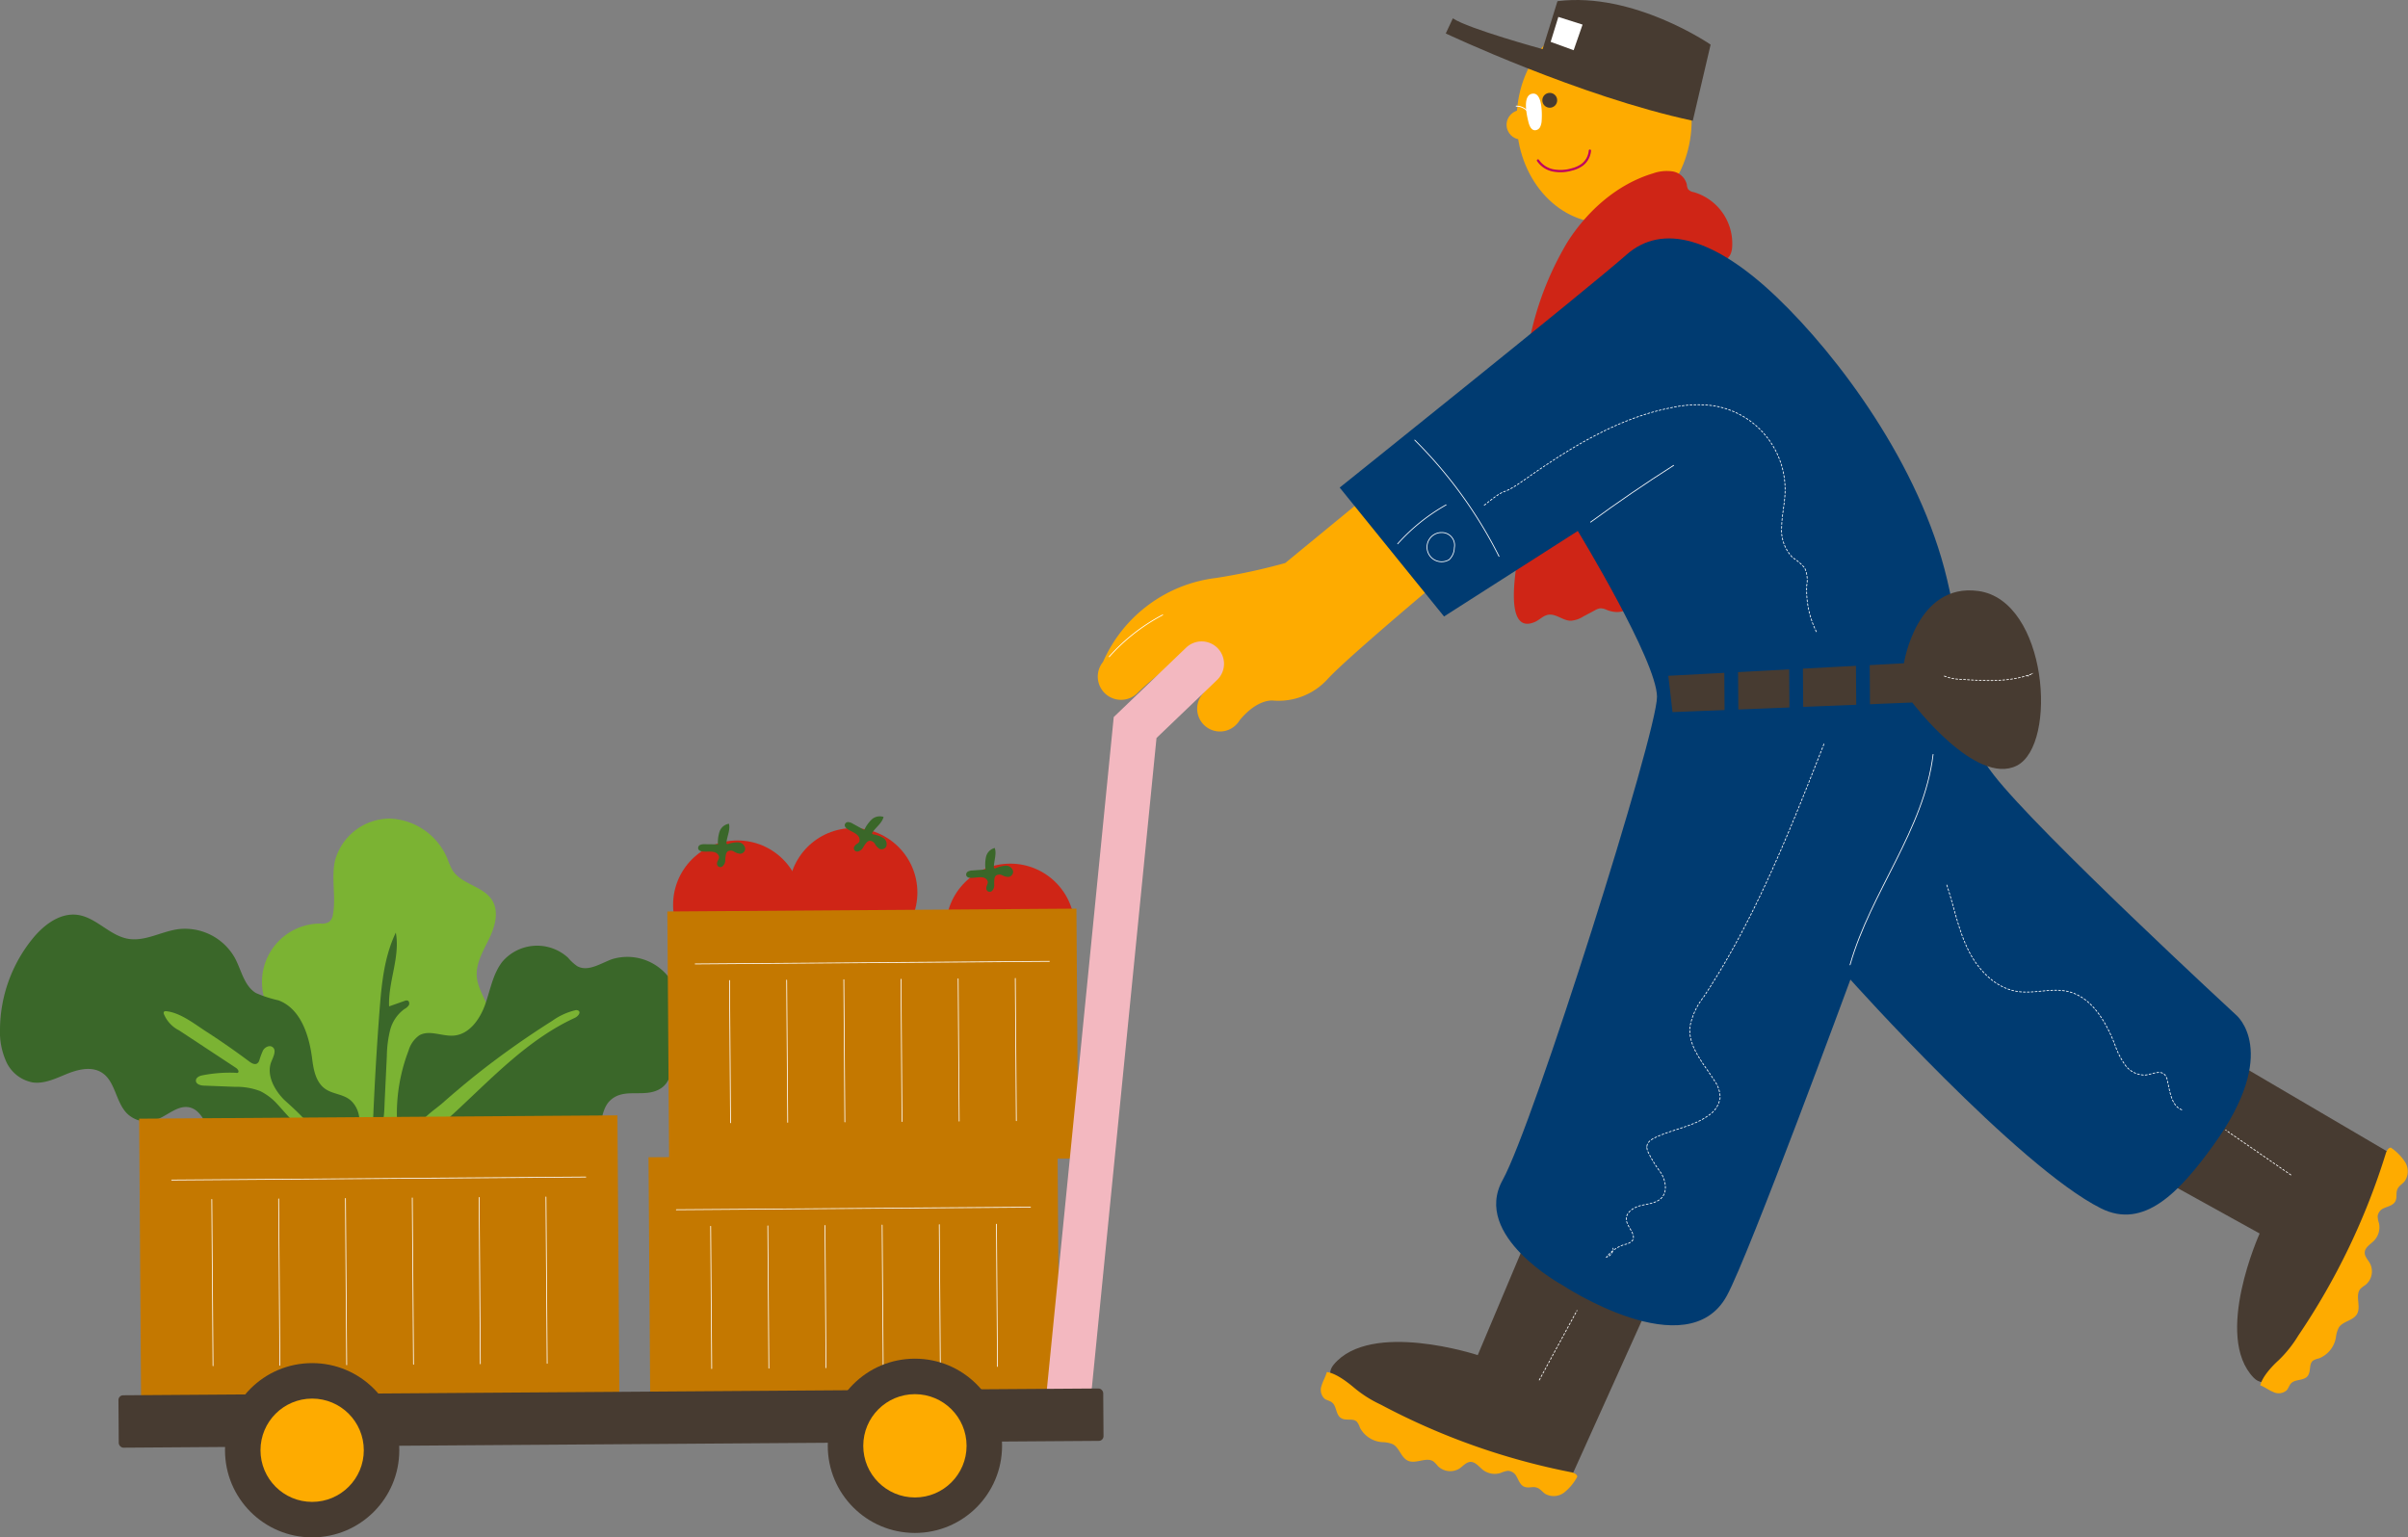 <svg xmlns="http://www.w3.org/2000/svg" viewBox="0 0 810.16 517.33"><rect x="0" y="0" width="810.16" height="517.33" fill="#808080" stroke="none"/><defs><style>.cls-1{fill:#feab00;}.cls-11,.cls-12,.cls-2,.cls-9{fill:none;stroke-linecap:round;}.cls-11,.cls-12,.cls-2{stroke:#fff;}.cls-12,.cls-2,.cls-9{stroke-miterlimit:10;}.cls-12,.cls-2{stroke-width:0.26px;}.cls-3{fill:#7bb333;}.cls-4{fill:#3a6729;}.cls-5{fill:#c47800;}.cls-6{fill:#cf2516;}.cls-7{fill:#f3b8c0;}.cls-8{fill:#473b31;}.cls-9{stroke:#bd0061;stroke-width:0.76px;}.cls-10{fill:#fff;}.cls-11{stroke-linejoin:round;stroke-width:0.3px;}.cls-12{stroke-dasharray:0.66 0.66;}.cls-13{fill:#003b71;}</style></defs><g id="レイヤー_2" data-name="レイヤー 2"><g id="レイヤー_1-2" data-name="レイヤー 1"><g id="グループ_323" data-name="グループ 323"><path id="パス_1128" data-name="パス 1128" class="cls-1" d="M409.12,194.49a47.76,47.76,0,0,0-38,28.22l0,0a7.82,7.82,0,0,0,11.27,10.78l0,0,.22-.22.17-.17c2.45-2.36,16.86-15.89,24-13.68,7.8,2.43-2.05,13.91-2.05,13.91l.05,0a7.66,7.66,0,1,0,11.34,10.31,7.42,7.42,0,0,0,1-1.33c6.26-7.54,11.47-6.55,11.47-6.55a22.32,22.32,0,0,0,18-7.16c7.65-8.44,50.82-44.24,50.82-44.24l-29.28-24.26-35.72,29.36A202.64,202.64,0,0,1,409.12,194.49Z"/><path id="パス_1129" data-name="パス 1129" class="cls-2" d="M373.18,221a64.14,64.14,0,0,1,18-14.08"/><path id="パス_1130" data-name="パス 1130" class="cls-3" d="M96.22,346.34a19.67,19.67,0,0,1,11.57-35.56,4.82,4.82,0,0,0,3-.6A3.8,3.8,0,0,0,112,307.8c1.15-6-.66-12.37.75-18.34a19.15,19.15,0,0,1,18.52-14,21.91,21.91,0,0,1,19.33,13.67,23.37,23.37,0,0,0,1.61,3.66c3,4.85,10.45,5.35,13.41,10.22,2.36,3.89.88,8.93-1.11,13s-4.53,8.3-4.08,12.83c.58,5.81,6,11,4.35,16.64-1.75,5.89-10.33,7.87-11.52,13.89-.64,3.23,1,7-.94,9.63s-5.92,2-8.84,3.36c-5.14,2.38-5.64,9.67-9.71,13.61a12.39,12.39,0,0,1-14.32,1.09,23.75,23.75,0,0,1-9.52-11.74c-2-4.71-3.24-9.74-5.12-14.5"/><path id="パス_1131" data-name="パス 1131" class="cls-4" d="M134.46,385.29a59.36,59.36,0,0,1,3-31.77,9.54,9.54,0,0,1,3.57-5.1c3.42-2,7.73.4,11.67.06,5.22-.44,8.78-5.52,10.53-10.45s2.59-10.38,5.84-14.48A15.4,15.4,0,0,1,190.81,322l.31.28a15.33,15.33,0,0,0,3.08,2.83c3.57,2,7.76-.86,11.59-2.3a17.59,17.59,0,0,1,22.05,11.47,18.81,18.81,0,0,1,.49,1.93c.67,4.76-.73,9.52-1.45,14.26-1,6.38.6,14.86-7.17,16.92-4.94,1.31-10.45-.95-14.5,3s-2.18,12.34-7,15.61c-2.45,1.66-5.69,1.26-8.64,1.57-5.39.57-10.12,3.63-15,5.95s-10.75,3.9-15.6,1.51"/><path id="パス_1132" data-name="パス 1132" class="cls-4" d="M105,356.12c-1-7.84-3.88-16.73-11.3-19.5a41.28,41.28,0,0,1-7.57-2.45c-4-2.41-4.88-7.63-7.06-11.73a19.25,19.25,0,0,0-19.19-9.76c-5.68.8-11.11,4.2-16.77,3.23-6.24-1.07-10.75-7.2-17-8.05-5.95-.81-11.43,3.41-15.21,8.08A49,49,0,0,0,0,346.27a24.32,24.32,0,0,0,2.19,11.18A12.23,12.23,0,0,0,11,364.24c4,.56,7.84-1.39,11.58-2.9s8.2-2.57,11.61-.44c4.61,2.87,4.68,9.75,8.43,13.67A9.45,9.45,0,0,0,52,377c4.15-1.26,7.78-5.44,12-4.3,5.27,1.43,5.82,9.94,11.07,11.48,3.94,1.16,7.84-2.45,11.94-2.16,7.31.52,10.22,10.31,17.9,11.29,5.68.73,10.82-3.1,13.63-7.77,2.64-4.42,3.74-10.58,0-14.71-2.64-2.89-6.74-2.41-9.59-4.78S105.44,359.63,105,356.12Z"/><path id="パス_1133" data-name="パス 1133" class="cls-4" d="M127.68,340.23c.69-9,1.56-18.25,5.49-26.4,1.53,8.21-2.61,16.49-2.26,24.82l5.26-1.86a1.6,1.6,0,0,1,.89-.12c.63.16.79,1.05.47,1.62a4.18,4.18,0,0,1-1.46,1.25,12.66,12.66,0,0,0-4.82,7.13,38.13,38.13,0,0,0-1.1,8.71l-.73,15.22c-.12,2.51-.06,9.27-2.61,10.83-2.26,1.38-1.36-2.65-1.3-4.13q.15-3.69.33-7.36Q126.55,355.07,127.68,340.23Z"/><path id="パス_1134" data-name="パス 1134" class="cls-3" d="M185.81,343.51a22.13,22.13,0,0,1,7.63-3.53,1.49,1.49,0,0,1,1.22.14c.87.67-.29,1.95-1.3,2.41-15.45,7.13-27.31,19.7-39.58,31.1-3.12,2.9-6.29,5.76-9.58,8.47-2.46,2-4.57,1.91-3.75-2,.74-3.53,5.8-6.6,8.38-8.87q5.4-4.77,11-9.28A291.19,291.19,0,0,1,185.81,343.51Z"/><path id="パス_1135" data-name="パス 1135" class="cls-3" d="M92.3,370.51a19.4,19.4,0,0,0-4.77-3.36,22.42,22.42,0,0,0-8.46-1.43l-10.33-.4c-1.22,0-2.82-.46-2.83-1.68,0-1,1.09-1.56,2-1.75A47.43,47.43,0,0,1,79.37,361,1.07,1.07,0,0,0,80,361c.59-.39,0-1.27-.61-1.66L60.28,346.74a10.79,10.79,0,0,1-5.16-5.55.91.91,0,0,1,0-.65c.17-.29.58-.3.91-.26,4.84.56,9.63,4.47,13.6,7q7.27,4.71,14.24,9.92c.78.58,1.83,1.18,2.65.66a2,2,0,0,0,.69-.93,25.63,25.63,0,0,1,1.31-3.52c.67-1.07,2.16-1.81,3.17-1.07,1.42,1,.31,3.2-.36,4.82-1.78,4.33.77,9.26,4,12.65,1.3,1.35,12.79,10.91,10,13C103.79,384,93.86,371.89,92.3,370.51Z"/><rect id="長方形_79" data-name="長方形 79" class="cls-5" x="47.16" y="375.88" width="160.92" height="98.32" transform="translate(-2.97 0.9) rotate(-0.4)"/><rect id="長方形_80" data-name="長方形 80" class="cls-5" x="218.49" y="388.94" width="137.63" height="84.09" transform="translate(-3.01 2.02) rotate(-0.4)"/><line id="線_116" data-name="線 116" class="cls-2" x1="227.56" y1="407.08" x2="346.71" y2="406.21"/><g id="グループ_320" data-name="グループ 320"><line id="線_117" data-name="線 117" class="cls-2" x1="239.45" y1="460.54" x2="239.1" y2="412.65"/><line id="線_118" data-name="線 118" class="cls-2" x1="258.68" y1="460.4" x2="258.33" y2="412.51"/><line id="線_119" data-name="線 119" class="cls-2" x1="277.91" y1="460.26" x2="277.56" y2="412.37"/><line id="線_120" data-name="線 120" class="cls-2" x1="297.14" y1="460.11" x2="296.79" y2="412.23"/><line id="線_121" data-name="線 121" class="cls-2" x1="316.37" y1="459.97" x2="316.02" y2="412.09"/><line id="線_122" data-name="線 122" class="cls-2" x1="335.6" y1="459.83" x2="335.25" y2="411.95"/></g><circle id="楕円形_53" data-name="楕円形 53" class="cls-6" cx="248.12" cy="304.48" r="21.66"/><path id="パス_1136" data-name="パス 1136" class="cls-4" d="M234.94,285.71a1.14,1.14,0,0,1,.59-1.38,3.45,3.45,0,0,1,1.62-.25l4.4.05a11.57,11.57,0,0,1,.54-4.29,4,4,0,0,1,3.17-2.65c.5,2.09-.64,4.19-.85,6.33a.47.47,0,0,0,.07.4c.12.14.34.11.52.07a10.38,10.38,0,0,1,3.36-.55,2.48,2.48,0,0,1,2.36,2.06,1.78,1.78,0,0,1-1.63,1.8,4.43,4.43,0,0,1-2.09-.72,2.16,2.16,0,0,0-2.13-.11,1.74,1.74,0,0,0-.59.87,9.83,9.83,0,0,0-.27,2.16,2.76,2.76,0,0,1-.85,1.95,1.14,1.14,0,0,1-1.62,0,1.18,1.18,0,0,1-.29-1c.1-1.14,1.2-1.6.38-2.81C240.23,285.5,235.81,287.57,234.94,285.71Z"/><circle id="楕円形_54" data-name="楕円形 54" class="cls-6" cx="286.99" cy="300.33" r="21.66"/><path id="パス_1137" data-name="パス 1137" class="cls-4" d="M284.21,277.57a1.12,1.12,0,0,1,1.17-.94,3.39,3.39,0,0,1,1.54.54l3.85,2.12a11.87,11.87,0,0,1,2.5-3.53,4,4,0,0,1,4-.85c-.53,2.08-2.53,3.4-3.73,5.19a.47.47,0,0,0-.11.38c0,.18.24.26.42.3a10.28,10.28,0,0,1,3.22,1.12,2.46,2.46,0,0,1,1.11,2.93,1.79,1.79,0,0,1-2.28.81,4.51,4.51,0,0,1-1.51-1.62,2.13,2.13,0,0,0-1.82-1.1,1.72,1.72,0,0,0-.93.49,9.64,9.64,0,0,0-1.26,1.79,2.73,2.73,0,0,1-1.68,1.31,1.14,1.14,0,0,1-1.4-.79,1.18,1.18,0,0,1,.23-1c.62-1,1.82-.85,1.66-2.3C289,279.87,284.1,279.61,284.21,277.57Z"/><circle id="楕円形_55" data-name="楕円形 55" class="cls-6" cx="339.91" cy="312.28" r="21.66"/><path id="パス_1138" data-name="パス 1138" class="cls-4" d="M325.15,294.73a1.15,1.15,0,0,1,.47-1.43,3.37,3.37,0,0,1,1.59-.39l4.38-.32a11.9,11.9,0,0,1,.17-4.33,4,4,0,0,1,2.92-2.91c.69,2-.26,4.23-.29,6.37a.39.39,0,0,0,.63.41,10.75,10.75,0,0,1,3.3-.83,2.47,2.47,0,0,1,2.53,1.85,1.78,1.78,0,0,1-1.47,1.93,4.41,4.41,0,0,1-2.14-.53,2.13,2.13,0,0,0-2.13.07,1.76,1.76,0,0,0-.51.92,9.93,9.93,0,0,0-.09,2.18,2.8,2.8,0,0,1-.68,2,1.14,1.14,0,0,1-1.61.09,1.11,1.11,0,0,1-.37-1c0-1.14,1-1.7.13-2.83C330.4,294.05,326.18,296.5,325.15,294.73Z"/><rect id="長方形_81" data-name="長方形 81" class="cls-5" x="224.83" y="306.23" width="137.63" height="84.09" transform="translate(-2.43 2.06) rotate(-0.4)"/><line id="線_123" data-name="線 123" class="cls-2" x1="233.9" y1="324.37" x2="353.05" y2="323.49"/><g id="グループ_321" data-name="グループ 321"><line id="線_124" data-name="線 124" class="cls-2" x1="245.79" y1="377.82" x2="245.44" y2="329.94"/><line id="線_125" data-name="線 125" class="cls-2" x1="265.02" y1="377.68" x2="264.67" y2="329.8"/><line id="線_126" data-name="線 126" class="cls-2" x1="284.25" y1="377.54" x2="283.9" y2="329.66"/><line id="線_127" data-name="線 127" class="cls-2" x1="303.48" y1="377.4" x2="303.13" y2="329.51"/><line id="線_128" data-name="線 128" class="cls-2" x1="322.71" y1="377.26" x2="322.36" y2="329.37"/><line id="線_129" data-name="線 129" class="cls-2" x1="341.94" y1="377.12" x2="341.59" y2="329.23"/></g><line id="線_130" data-name="線 130" class="cls-2" x1="57.77" y1="397.09" x2="197.08" y2="396.07"/><g id="グループ_322" data-name="グループ 322"><line id="線_131" data-name="線 131" class="cls-2" x1="71.67" y1="459.59" x2="71.26" y2="403.61"/><line id="線_132" data-name="線 132" class="cls-2" x1="94.16" y1="459.43" x2="93.75" y2="403.44"/><line id="線_133" data-name="線 133" class="cls-2" x1="116.64" y1="459.26" x2="116.23" y2="403.28"/><line id="線_134" data-name="線 134" class="cls-2" x1="139.12" y1="459.1" x2="138.71" y2="403.11"/><line id="線_135" data-name="線 135" class="cls-2" x1="161.61" y1="458.93" x2="161.2" y2="402.95"/><line id="線_136" data-name="線 136" class="cls-2" x1="184.09" y1="458.77" x2="183.68" y2="402.78"/></g><path id="パス_1139" data-name="パス 1139" class="cls-7" d="M359,483.54l-.81,0a7.55,7.55,0,0,1-6.75-8.25l23.27-234L399,218a7.53,7.53,0,1,1,10.4,10.89L389.1,248.34,366.38,476.75A7.54,7.54,0,0,1,359,483.54Z"/><ellipse id="楕円形_56" data-name="楕円形 56" class="cls-1" cx="539.71" cy="40.4" rx="29.44" ry="34.59" transform="translate(-0.27 3.78) rotate(-0.4)"/><circle id="楕円形_57" data-name="楕円形 57" class="cls-1" cx="511.84" cy="41.99" r="4.96"/><circle id="楕円形_58" data-name="楕円形 58" class="cls-8" cx="521.41" cy="33.75" r="2.5"/><path id="パス_1140" data-name="パス 1140" class="cls-9" d="M517.45,54a8,8,0,0,0,5.18,3.36A13.45,13.45,0,0,0,528.9,57a9.81,9.81,0,0,0,3.46-1.58,6.65,6.65,0,0,0,2.55-4.73"/><path id="パス_1141" data-name="パス 1141" class="cls-8" d="M486.42,11.26s45.13,21.27,83.11,29.37l6-25.62S549.59-2.87,524,.4l-5,16.13S493.91,9.66,488.81,6.17Z"/><path id="パス_1142" data-name="パス 1142" class="cls-10" d="M524.3,5.69l-2.59,8.4,7.74,2.81,3-8.62Z"/><path id="パス_1143" data-name="パス 1143" class="cls-10" d="M514.24,41.08c.3,1.19.86,2.63,2.09,2.75a2,2,0,0,0,1.85-1.12,5.46,5.46,0,0,0,.51-2.21c.15-2,.25-9.18-2.88-9C511.93,31.72,513.78,39.2,514.24,41.08Z"/><path id="パス_1144" data-name="パス 1144" class="cls-11" d="M514.6,38.34a5.1,5.1,0,0,0-4.48-2.62"/><path id="パス_1145" data-name="パス 1145" class="cls-6" d="M514.28,116.14a104.18,104.18,0,0,1,13.18-34.85c6.75-10.5,16.69-19.32,28.64-22.93a13.84,13.84,0,0,1,6.69-.67A5.92,5.92,0,0,1,567.51,62a4.17,4.17,0,0,0,.43,1.66,3.11,3.11,0,0,0,1.91,1,18,18,0,0,1,12.92,18.56A6.58,6.58,0,0,1,582,86c-1.51,2.47-5,2.58-7.86,2.67a48.65,48.65,0,0,0-34.47,16.2c-3.2,3.62-5.94,7.8-10,10.43-4.3,2.79-9.58,3.51-14.68,4.16"/><path id="パス_1146" data-name="パス 1146" class="cls-6" d="M514.61,158.74c-.27,9.95-2.69,19.65-4.1,29.47-.61,4.35-4.38,25.52,5.88,21.08,1.56-.67,2.77-2.1,4.43-2.41,2.63-.5,5,2,7.67,2a8.82,8.82,0,0,0,4.11-1.38l4-2.13a4.58,4.58,0,0,1,1.86-.67,5.16,5.16,0,0,1,2.17.55c3.36,1.33,7,.91,8.94-2.53,1.68-3,.27-7-.83-10-2-5.24-4-10.44-5.77-15.73a28.12,28.12,0,0,0-3-6.85c-3.93-5.81-11.76-7.46-17-12.16"/><path id="パス_1147" data-name="パス 1147" class="cls-8" d="M517.11,408.72,497.18,456s-36-11.86-48.48,3.22,78.56,40.87,78.56,40.87l32.32-71.66Z"/><path id="パス_1148" data-name="パス 1148" class="cls-1" d="M446.4,461.69c-.4,1.58-1.31,3-1.75,4.55a4.07,4.07,0,0,0,1,4.45c.76.54,1.76.65,2.48,1.23,1.62,1.25,1.27,4.11,3,5.23s4.06-.06,5.39,1.28a5.64,5.64,0,0,1,1,1.94,9.19,9.19,0,0,0,7.66,4.93,9.42,9.42,0,0,1,3.44.69c2.25,1.22,2.77,4.56,5.13,5.57,2.68,1.17,6.19-1.44,8.57.26a11.26,11.26,0,0,1,1.47,1.54,5.87,5.87,0,0,0,7.35.73c1.13-.8,2.09-2,3.46-2.15,1.75-.13,2.95,1.61,4.34,2.69a6.51,6.51,0,0,0,6,1,8.83,8.83,0,0,1,2.35-.7,3.42,3.42,0,0,1,2.89,1.82c.74,1.24,1.26,3.06,2.76,3.58,1.86.64,3.19-.62,5.11.8.64.47,1.15,1.09,1.8,1.54a5.82,5.82,0,0,0,6.46-.47,17.07,17.07,0,0,0,4.35-5.28c0-.87-1.3-1.38-2.15-1.53a230.43,230.43,0,0,1-64-22.75,40.66,40.66,0,0,1-8.93-5.67C453.24,465,449.43,462.08,446.4,461.69Z"/><path id="パス_1149" data-name="パス 1149" class="cls-8" d="M715.32,390.21l44.93,24.87s-15.63,34.55-2,48.54,49-73.76,49-73.76L739.5,350.09Z"/><path id="パス_1150" data-name="パス 1150" class="cls-1" d="M760.46,466.17c1.53.56,2.83,1.62,4.34,2.23a4.11,4.11,0,0,0,4.54-.56c.62-.7.84-1.67,1.48-2.34,1.42-1.47,4.23-.82,5.52-2.4s.38-4.05,1.85-5.23a5.67,5.67,0,0,1,2-.76,9.2,9.2,0,0,0,5.72-7.11,9.58,9.58,0,0,1,1-3.34c1.45-2.11,4.84-2.26,6.1-4.49,1.45-2.55-.78-6.31,1.17-8.5a11.7,11.7,0,0,1,1.68-1.29,5.88,5.88,0,0,0,1.51-7.24c-.67-1.2-1.81-2.29-1.77-3.66.06-1.75,1.93-2.77,3.15-4a6.54,6.54,0,0,0,1.65-5.85,8.16,8.16,0,0,1-.45-2.41,3.43,3.43,0,0,1,2.12-2.67c1.31-.6,3.17-.93,3.85-2.36.84-1.78-.27-3.24,1.34-5,.53-.59,1.21-1,1.72-1.63a5.82,5.82,0,0,0,.23-6.47,17,17,0,0,0-4.79-4.89c-.87-.08-1.51,1.15-1.75,2a230.56,230.56,0,0,1-29.44,61.25,40.87,40.87,0,0,1-6.6,8.28C764.43,459.71,761.17,463.2,760.46,466.17Z"/><path id="パス_1151" data-name="パス 1151" class="cls-12" d="M770.76,395.37l-21.93-15.09"/><path id="パス_1152" data-name="パス 1152" class="cls-13" d="M450.73,164.07s84.16-67.41,96.42-78.3,29.94-5.51,50.58,14.18,48.25,56.52,57.35,95,.78,46.51,15.69,65.8,81.5,80.74,81.5,80.74,15.3,12.23-7.62,43.92c-11.42,15.81-23.35,28.41-37.76,21.22-27.88-13.9-84.33-77-84.33-77S588.47,422.32,581,436c-13.26,24.35-55.35-3.56-55.35-3.56s-30.54-16.53-20.1-35.34,52-150.51,51.94-162.63-26.65-55.8-26.65-55.8l-45,28.77Z"/><rect id="長方形_82" data-name="長方形 82" class="cls-8" x="39.91" y="468.37" width="331.33" height="17.63" rx="1.58" transform="translate(-3.34 1.45) rotate(-0.4)"/><circle id="楕円形_59" data-name="楕円形 59" class="cls-8" cx="105.02" cy="488.01" r="29.32"/><circle id="楕円形_60" data-name="楕円形 60" class="cls-1" cx="105.02" cy="488.01" r="17.38"/><circle id="楕円形_61" data-name="楕円形 61" class="cls-8" cx="307.82" cy="486.52" r="29.32"/><circle id="楕円形_62" data-name="楕円形 62" class="cls-1" cx="307.82" cy="486.52" r="17.38"/><path id="パス_1153" data-name="パス 1153" class="cls-8" d="M561.3,227.41l1.41,12.22,80.66-3.23s21.36,28.28,35.2,21.23,10.33-55.6-13-58.76c-20.85-2.82-25,24.32-25,24.32Z"/><rect id="長方形_83" data-name="長方形 83" class="cls-13" x="580.18" y="223.62" width="4.63" height="17.86" transform="translate(-1.61 4.08) rotate(-0.4)"/><rect id="長方形_84" data-name="長方形 84" class="cls-13" x="602.01" y="223.46" width="4.63" height="17.86" transform="translate(-1.61 4.24) rotate(-0.4)"/><rect id="長方形_85" data-name="長方形 85" class="cls-13" x="624.49" y="223.29" width="4.63" height="17.86" transform="translate(-1.61 4.39) rotate(-0.4)"/><path id="パス_1154" data-name="パス 1154" class="cls-12" d="M499.38,170c9.09-7.25,4.14-2,13.67-8.64,15.1-10.6,31.2-20.67,49.32-24.19a41.62,41.62,0,0,1,13.63-.7A28.59,28.59,0,0,1,600.57,166c-.16,3.78-1.08,7.54-1.14,11.36a13.17,13.17,0,0,0,3.81,10.37,17,17,0,0,1,3.94,3.38,10,10,0,0,1,.69,5.89,31.54,31.54,0,0,0,3.33,15.76"/><path id="パス_1155" data-name="パス 1155" class="cls-12" d="M613.65,250.39c-11.49,29.28-23.11,58.8-40.44,85.05a23.46,23.46,0,0,0-4.63,10c-.72,6.81,4.68,12.48,8.28,18.3a9.72,9.72,0,0,1,1.87,5.67,8.66,8.66,0,0,1-4,6c-5.26,3.78-12.09,4.59-17.92,7.42-1.17.56-2.4,1.36-2.67,2.63a3.7,3.7,0,0,0,.22,1.92,42.33,42.33,0,0,0,4.51,7.36c1.46,2.48,2.19,5.87.37,8.1-1.62,2-4.5,2.21-7,2.78s-5.32,2.31-5.06,4.86,3.55,5,1.95,7.08a4.61,4.61,0,0,1-2.46,1.2,12.16,12.16,0,0,0-6.15,4.26,3,3,0,0,0,2.19-3"/><path id="パス_1156" data-name="パス 1156" class="cls-12" d="M655,297.83c2.4,7.21,3.78,14.8,7.11,21.64s9.19,13.06,16.7,14.17c5.61.83,11.43-1.26,16.94,0,8,1.88,12.71,10.07,15.73,17.72a26.62,26.62,0,0,0,3.58,7.1,8,8,0,0,0,6.91,3.28c2.2-.28,4.79-1.7,6.35-.11a4.16,4.16,0,0,1,.89,2c.87,3.84,1.41,8.79,5.18,9.94"/><path id="パス_1157" data-name="パス 1157" class="cls-2" d="M535.15,175.7q13.67-10,27.94-19.1"/><path id="パス_1158" data-name="パス 1158" class="cls-2" d="M650.38,253.86c-3,25.31-21,46.3-27.94,70.81"/><path id="パス_1159" data-name="パス 1159" class="cls-12" d="M517.89,464.38,530.57,441"/><path id="パス_1160" data-name="パス 1160" class="cls-12" d="M654.17,227.5a16.45,16.45,0,0,0,5.75,1.1c7.85.53,16,1,23.34-1.7l-.93.62"/><path id="パス_1161" data-name="パス 1161" class="cls-2" d="M476,148.1a150.6,150.6,0,0,1,28.34,39.12"/><path id="パス_1162" data-name="パス 1162" class="cls-2" d="M470.24,183a64,64,0,0,1,16.29-13.11"/><path id="パス_1163" data-name="パス 1163" class="cls-2" d="M484.62,179.23a4.28,4.28,0,0,1,4.68,5.12,5.61,5.61,0,0,1-1.77,4,4.92,4.92,0,1,1-2.92-9.14Z"/></g></g></g></svg>